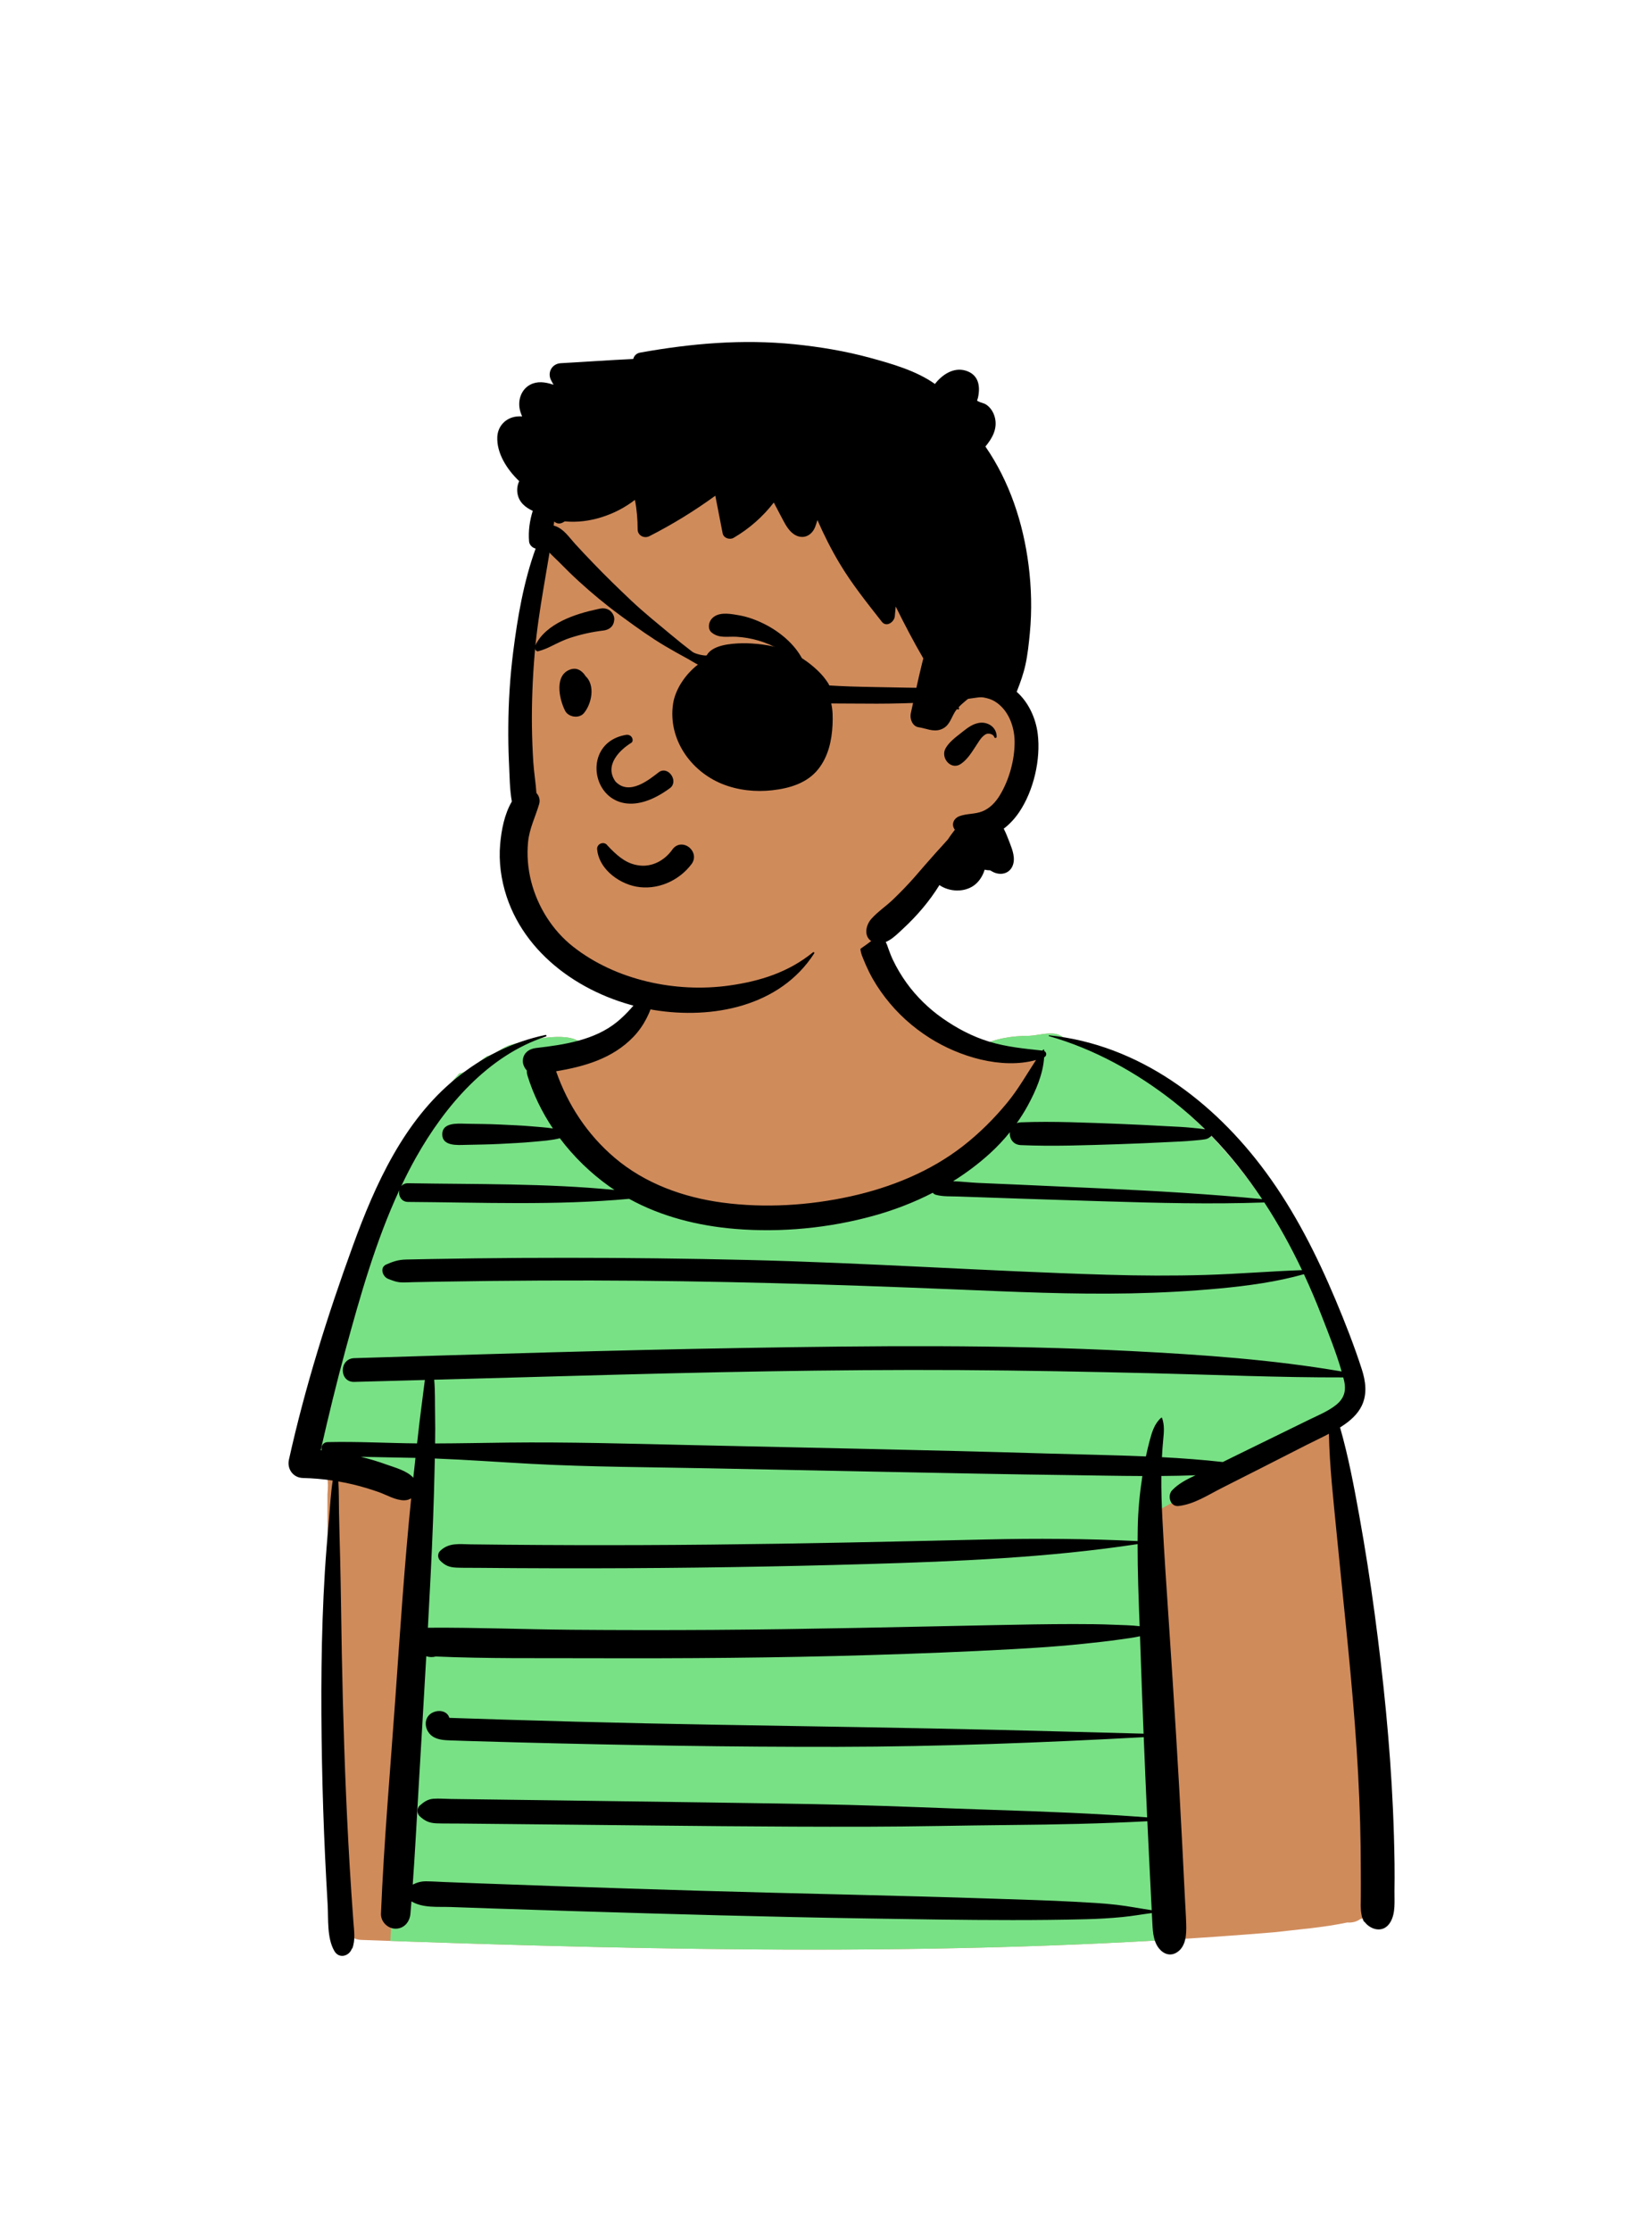 <svg width="240" height="324" viewBox="0 0 240 324" fill="none" xmlns="http://www.w3.org/2000/svg">
<path fill-rule="evenodd" clip-rule="evenodd" d="M198.915 260.271C199.548 266.071 200.98 272.461 198.249 277.934C199.969 278.011 198.574 278.509 197.646 278.68C197.116 279.091 196.403 279.253 195.733 279.196C192.255 279.932 188.664 280.198 185.132 280.614C141.037 284.278 96.646 283.305 52.468 281.726C51.032 281.664 50.068 280.62 49.958 279.214C48.338 258.518 47.532 237.758 47.574 216.999C48.293 209.704 42.781 212.55 45.722 202.937C48.085 192.798 51.584 182.928 56.045 173.524C59.128 167.405 62.034 160.965 66.734 155.891C68.219 155.685 69.484 154.209 70.739 153.385C72.01 153.138 72.952 152.058 74.241 151.726C76.696 151.087 82.19 149.728 84.281 151.362C84.364 151.34 84.447 151.32 84.53 151.297C84.939 151.751 85.501 151.41 85.806 151.002C86.851 150.191 91.418 150.108 91.936 148.862C94.638 146.411 95.36 141.251 95.36 138.232C96.371 137.097 96.441 137.308 97.812 136.707C99.156 135.011 100.781 133.533 102.594 132.368C112.796 125.667 127.601 132.728 129.989 144.376C133.765 147.367 137.651 150.405 142.276 151.963C144.532 150.802 147.103 150.431 149.498 150.429C151.284 150.364 153.751 149.331 154.911 151.211C174.432 157.604 186.213 176.196 194.59 193.813C195.764 196.321 197.169 198.947 196.81 201.805C196.563 205.228 192.85 207.265 193.551 210.892C194.571 220.869 195.731 230.835 196.793 240.809C197.5 247.296 198.208 253.784 198.915 260.271Z" fill="#D08B5B"/>
<path fill-rule="evenodd" clip-rule="evenodd" d="M154.911 151.211C153.751 149.331 151.284 150.364 149.498 150.429C147.103 150.431 144.532 150.802 142.276 151.963C142.183 151.932 142.091 151.9 142 151.868L141.866 152.165L151.691 153.55L146.737 162.54C135.07 173.459 122.1 178.312 107.829 177.098C93.7 175.897 83.99 168.349 78.699 154.455L78.54 154.032L85.26 152.165L85.26 151.452C85.015 151.555 84.75 151.541 84.53 151.297C84.447 151.32 84.364 151.34 84.281 151.362C82.19 149.728 76.696 151.087 74.241 151.726C72.952 152.058 72.01 153.137 70.739 153.385C69.484 154.209 68.219 155.685 66.734 155.891C62.034 160.965 59.128 167.404 56.045 173.524C51.584 182.928 48.085 192.798 45.722 202.937C43.84 209.09 45.42 210.139 46.613 212.009L46.711 212.024C48.329 212.275 49.834 212.63 51.229 213.088C54.207 214.066 57.139 215.302 60.025 216.796L60.358 216.97L56.706 281.876L58.986 281.954C96.225 283.226 133.597 283.927 170.798 281.646L167.318 219.879L196.268 203.806C196.553 203.181 196.758 202.524 196.81 201.805C197.169 198.947 195.764 196.321 194.59 193.813C186.213 176.196 174.432 157.604 154.911 151.211Z" fill="#78E185"/>
<path fill-rule="evenodd" clip-rule="evenodd" d="M56.109 212.676C57.371 213.133 59.14 213.578 60.043 214.611C60.147 213.649 60.252 212.687 60.358 211.724C57.713 211.661 55.062 211.638 52.416 211.564C53.665 211.87 54.9 212.238 56.109 212.676M61.919 273.217C62.83 273.225 63.743 273.288 64.652 273.324C66.404 273.392 68.156 273.459 69.908 273.525C73.482 273.659 77.056 273.788 80.63 273.912C87.709 274.158 94.788 274.386 101.868 274.594C116.027 275.011 130.194 275.263 144.351 275.74C148.279 275.872 152.206 275.974 156.13 276.188C158.164 276.299 160.207 276.394 162.23 276.63C163.938 276.829 165.621 277.164 167.318 277.414C167.204 275.201 167.098 272.987 166.987 270.774C166.882 268.681 166.784 266.587 166.686 264.493C160.059 264.84 153.424 264.98 146.788 265.039C139.768 265.102 132.751 265.276 125.731 265.289C111.834 265.317 97.935 265.142 84.038 265.002C80.108 264.963 76.177 264.923 72.246 264.884C70.281 264.864 68.315 264.844 66.35 264.825C65.369 264.815 64.382 264.836 63.402 264.795C62.356 264.752 61.721 264.454 60.961 263.75C60.556 263.374 60.539 262.609 60.961 262.237C61.571 261.698 62.136 261.285 62.981 261.225C63.81 261.166 64.676 261.247 65.508 261.258C67.333 261.282 69.158 261.306 70.983 261.33C74.492 261.377 78.002 261.423 81.511 261.469C88.53 261.561 95.549 261.656 102.568 261.762C109.447 261.868 116.327 261.946 123.204 262.119C130.226 262.296 137.241 262.615 144.261 262.841C151.734 263.081 159.203 263.367 166.659 263.928C166.48 260.047 166.315 256.165 166.16 252.282C151.355 253.088 136.541 253.662 121.711 253.687C106.262 253.713 90.813 253.449 75.369 253.046C73.193 252.989 71.017 252.931 68.841 252.863C67.718 252.828 66.595 252.795 65.472 252.755C64.646 252.725 63.797 252.689 63.051 252.294C61.578 251.515 61.324 249.239 63.072 248.616C64.027 248.276 65.04 248.609 65.273 249.47C65.344 249.477 65.412 249.483 65.472 249.485C66.314 249.517 67.156 249.541 67.999 249.567C69.824 249.625 71.648 249.684 73.474 249.742C76.843 249.847 80.213 249.945 83.583 250.034C90.463 250.216 97.344 250.365 104.226 250.48C117.85 250.707 131.474 250.916 145.097 251.228C152.112 251.389 159.125 251.597 166.14 251.775C165.972 247.554 165.814 243.334 165.671 239.113C165.655 238.618 165.637 238.123 165.619 237.629C164.613 237.85 163.584 237.972 162.56 238.117C160.783 238.369 159.001 238.555 157.216 238.743C153.854 239.098 150.48 239.316 147.105 239.502C140.224 239.882 133.342 240.149 126.454 240.359C112.828 240.774 99.186 240.865 85.555 240.818C78.154 240.793 70.707 240.89 63.309 240.568C62.853 240.692 62.383 240.679 61.928 240.531C61.555 247.129 61.161 253.726 60.774 260.324C60.513 264.775 60.282 269.241 59.961 273.694C60.588 273.385 61.165 273.21 61.919 273.217M190.187 206.181C191.485 205.546 192.916 204.966 194.062 204.066C195.315 203.082 195.622 201.927 195.238 200.383C195.209 200.267 195.175 200.152 195.145 200.037C185.915 200.06 176.707 199.654 167.481 199.434C158.107 199.212 148.736 199.025 139.36 198.972C120.66 198.867 101.963 199.289 83.273 199.814C76.541 200.003 69.811 200.189 63.079 200.373C63.233 202.015 63.173 203.697 63.208 205.327C63.239 206.759 63.231 208.193 63.21 209.627C66.731 209.618 70.252 209.542 73.773 209.502C82.492 209.404 91.206 209.655 99.923 209.854C117.356 210.253 134.793 210.567 152.223 211.092C156.956 211.235 161.721 211.31 166.476 211.512C166.64 210.739 166.821 209.969 167.026 209.204C167.351 207.989 167.719 206.741 168.692 205.897C168.738 205.856 168.803 205.874 168.824 205.932C169.193 206.956 169.1 207.999 168.992 209.073C168.906 209.921 168.848 210.771 168.805 211.622C171.763 211.778 174.714 211.996 177.649 212.324C178.488 211.909 179.328 211.495 180.169 211.083C183.508 209.448 186.848 207.815 190.187 206.181M83.025 236.685C89.912 236.74 96.8 236.746 103.687 236.702C117.319 236.615 130.947 236.279 144.577 236.008C148.37 235.933 152.158 235.859 155.952 235.858C157.916 235.858 159.887 235.871 161.849 235.957C163.084 236.01 164.336 236.018 165.565 236.167C165.417 232.194 165.262 228.218 165.267 224.244C152.265 226.214 139.122 226.755 125.991 227.142C112.688 227.535 99.381 227.738 86.072 227.758C82.29 227.764 78.508 227.755 74.726 227.733C72.905 227.722 71.084 227.708 69.263 227.691C68.284 227.682 67.299 227.702 66.321 227.661C65.287 227.617 64.662 227.372 63.94 226.636C63.57 226.259 63.551 225.61 63.94 225.235C65.229 223.991 66.746 224.261 68.422 224.281C70.103 224.302 71.784 224.32 73.465 224.336C76.827 224.366 80.189 224.386 83.551 224.394C90.135 224.411 96.719 224.386 103.302 224.318C116.608 224.182 129.91 223.886 143.213 223.575C150.567 223.402 157.92 223.45 165.268 223.807C165.271 223.147 165.277 222.487 165.29 221.827C165.338 219.328 165.582 216.829 165.962 214.357C162.361 214.345 158.76 214.268 155.175 214.222C146.458 214.11 137.742 213.935 129.025 213.76C120.379 213.586 111.733 213.413 103.086 213.239C94.446 213.066 85.778 213.053 77.148 212.587C72.49 212.335 67.831 211.992 63.169 211.813C63.16 212.241 63.151 212.669 63.142 213.097C63.03 218.348 62.825 223.593 62.56 228.839C62.433 231.359 62.299 233.88 62.161 236.4C62.228 236.393 62.296 236.389 62.366 236.388C69.248 236.343 76.142 236.629 83.025 236.685M192.005 191.081C191.216 189.052 190.36 187.036 189.434 185.048C185.504 186.158 181.311 186.73 177.255 187.111C172.936 187.517 168.61 187.745 164.274 187.834C155.725 188.008 147.177 187.603 138.638 187.25C121.074 186.524 103.511 185.994 85.931 185.96C81.021 185.951 76.112 185.974 71.203 186.029C68.748 186.057 66.294 186.09 63.839 186.132C62.577 186.154 61.315 186.178 60.053 186.204C59.494 186.215 58.928 186.256 58.37 186.239C57.623 186.217 57.078 185.992 56.385 185.722C55.589 185.412 55.119 184.081 56.112 183.64C57.104 183.199 57.901 182.94 59.001 182.917C60.193 182.891 61.385 182.867 62.577 182.845C64.751 182.806 66.925 182.772 69.099 182.745C73.517 182.69 77.936 182.667 82.354 182.667C91.051 182.668 99.748 182.771 108.442 182.976C125.897 183.387 143.313 184.604 160.761 185.126C165.571 185.27 170.389 185.298 175.199 185.154C179.857 185.014 184.506 184.622 189.158 184.457C187.551 181.068 185.733 177.767 183.681 174.629C175.925 174.901 168.185 174.7 160.427 174.463C156.356 174.339 152.285 174.214 148.215 174.074C146.18 174.004 144.144 173.934 142.109 173.865C141.126 173.831 140.144 173.797 139.161 173.764C138.103 173.727 136.989 173.796 135.961 173.517C135.774 173.467 135.626 173.359 135.515 173.222C132.779 174.63 129.885 175.741 126.909 176.564C120.448 178.351 113.5 179.021 106.819 178.471C101.457 178.03 96.113 176.702 91.399 174.103C80.753 175.083 69.957 174.623 59.288 174.553C58.269 174.546 57.845 173.612 58.015 172.842C54.591 180.223 52.323 188.226 50.2 196.01C48.881 200.848 47.708 205.716 46.59 210.601C46.637 210.605 46.683 210.609 46.73 210.614C46.6 210.078 46.891 209.448 47.624 209.431C51.941 209.332 56.273 209.58 60.593 209.62C60.714 208.539 60.836 207.458 60.964 206.377C61.139 204.905 61.347 203.437 61.525 201.966C61.59 201.432 61.65 200.917 61.723 200.41C58.303 200.503 54.883 200.597 51.463 200.687C49.244 200.746 49.248 197.307 51.463 197.24C70.257 196.664 89.051 196.082 107.851 195.763C126.662 195.444 145.538 195.247 164.335 196.211C174.579 196.737 184.796 197.44 194.912 199.173C194.127 196.43 193.031 193.722 192.005 191.081M176.008 164.953C175.667 165.208 175.558 165.369 175.05 165.459C174.498 165.555 173.931 165.586 173.374 165.641C172.182 165.757 170.988 165.801 169.792 165.857C167.405 165.971 165.018 166.091 162.629 166.164C157.886 166.308 153.043 166.512 148.302 166.301C147.143 166.249 146.615 165.293 146.721 164.421C145.832 165.522 144.86 166.556 143.824 167.499C142.16 169.014 140.363 170.357 138.469 171.542C139.698 171.587 140.949 171.741 142.109 171.791C144.074 171.875 146.039 171.96 148.004 172.044C152.146 172.222 156.287 172.413 160.427 172.607C168.09 172.965 175.728 173.411 183.362 174.142C181.181 170.865 178.739 167.773 176.008 164.953M51.282 180.875C54.52 171.983 58.694 162.748 66.206 156.641C70.068 153.502 74.369 151.331 79.241 150.302C79.391 150.27 79.45 150.483 79.304 150.531C70.879 153.296 64.645 160.613 60.427 168.111C59.663 169.47 58.955 170.861 58.285 172.273C58.503 172.008 58.837 171.831 59.288 171.838C69.251 172.006 79.33 171.837 89.271 172.81C89.017 172.641 88.763 172.473 88.514 172.295C85.799 170.359 83.356 167.99 81.336 165.307C80.119 165.616 78.839 165.691 77.597 165.809C75.941 165.967 74.273 166.039 72.611 166.128C70.952 166.217 69.286 166.225 67.625 166.266C66.483 166.293 64.252 166.483 64.25 164.736C64.249 162.987 66.483 163.172 67.625 163.195C69.286 163.228 70.951 163.232 72.611 163.31C74.202 163.385 75.803 163.445 77.39 163.588C78.358 163.674 79.353 163.731 80.326 163.885C78.743 161.522 77.482 158.947 76.641 156.232C76.556 155.959 76.528 155.703 76.542 155.467C76.185 155.09 75.957 154.574 75.957 154.101C75.957 152.976 76.833 152.317 77.858 152.2C81.91 151.736 86.376 151.076 89.642 148.41C91.116 147.207 92.302 145.785 93.418 144.254C94.671 142.534 95.141 140.367 95.146 138.261C95.147 138.143 95.342 138.107 95.36 138.232C95.974 142.501 95.089 147.375 92.026 150.573C89.019 153.714 84.934 154.89 80.789 155.577C82.498 160.461 85.319 164.751 89.28 168.124C93.693 171.883 99.28 173.893 104.976 174.652C111.12 175.471 117.561 175.073 123.604 173.736C129.425 172.449 135.12 170.146 139.858 166.472C142.248 164.618 144.447 162.433 146.363 160.094C147.944 158.164 149.156 156.011 150.514 153.943C145.45 155.332 139.327 153.435 135.085 150.754C132.586 149.176 130.397 147.205 128.599 144.861C127.712 143.705 126.923 142.484 126.272 141.179C125.934 140.5 125.629 139.802 125.349 139.097C125.176 138.662 125.007 138.215 125.007 137.736C125.008 137.383 125.096 137.055 125.273 136.751C125.636 136.365 125.708 136.254 125.49 136.415C125.846 135.685 126.877 135.5 127.536 135.878C127.781 136.02 128.359 136.294 128.643 136.751C128.836 137.059 128.939 137.429 129.062 137.768C129.256 138.303 129.452 138.832 129.695 139.347C130.262 140.544 130.941 141.687 131.715 142.761C133.131 144.724 134.95 146.499 136.933 147.884C139.013 149.339 141.256 150.528 143.688 151.27C146.257 152.054 148.8 152.288 151.451 152.575C151.479 152.536 151.506 152.497 151.535 152.457C151.586 152.387 151.696 152.41 151.701 152.502C151.703 152.547 151.702 152.591 151.703 152.635C152.081 152.813 152.112 153.346 151.691 153.55C151.535 156.003 150.477 158.418 149.324 160.541C148.844 161.425 148.301 162.282 147.714 163.109C147.888 163.043 148.083 163.001 148.302 162.992C153.044 162.81 157.887 163.045 162.629 163.218C164.948 163.303 167.264 163.433 169.582 163.557C170.776 163.621 171.973 163.662 173.163 163.786C173.758 163.848 174.357 163.896 174.949 163.985C174.992 163.992 175.032 163.999 175.07 164.005C173.605 162.562 172.061 161.196 170.432 159.92C165.085 155.737 158.945 152.328 152.394 150.474C152.331 150.456 152.34 150.35 152.409 150.357C165.44 151.69 176.294 159.905 183.887 170.219C188.1 175.942 191.296 182.277 194.045 188.811C195.431 192.104 196.742 195.455 197.841 198.856C198.399 200.585 198.65 202.418 197.851 204.114C197.238 205.415 196.106 206.382 194.921 207.15C194.842 207.202 194.761 207.249 194.681 207.299C195.893 211.524 196.705 215.859 197.485 220.181C198.331 224.877 199.069 229.591 199.704 234.32C200.971 243.772 201.942 253.243 202.366 262.773C202.483 265.409 202.562 268.046 202.596 270.685C202.613 272.004 202.606 273.324 202.588 274.643C202.567 276.12 202.767 277.787 202.015 279.105C201.011 280.866 199.061 280.259 198.203 279.055C198.191 279.071 198.178 279.088 198.165 279.105C198.088 278.952 198.022 278.799 197.967 278.646C197.875 278.443 197.814 278.231 197.792 278.014C197.631 277.197 197.692 276.366 197.698 275.477C197.708 274.227 197.701 272.977 197.697 271.726C197.69 269.366 197.663 267.006 197.596 264.646C197.461 259.927 197.199 255.213 196.839 250.506C196.125 241.155 195.072 231.848 194.17 222.516C193.711 217.765 193.158 213.001 193.062 208.225C191.95 208.811 190.801 209.342 189.691 209.907C187.63 210.957 185.57 212.006 183.509 213.056C181.511 214.073 179.509 215.085 177.507 216.095C175.488 217.114 173.483 218.461 171.212 218.712C169.997 218.846 169.558 217.209 170.273 216.445C171.208 215.447 172.448 214.827 173.695 214.247C172.038 214.307 170.379 214.34 168.719 214.352C168.696 216.442 168.77 218.536 168.875 220.62C169.133 225.734 169.491 230.838 169.83 235.947C170.536 246.566 171.218 257.19 171.751 267.819C171.881 270.423 172.012 273.026 172.142 275.629C172.206 276.894 172.294 278.162 172.33 279.428C172.37 280.849 172.335 282.631 171.02 283.508C170.091 284.128 169.092 283.836 168.395 282.984C167.462 281.844 167.464 280.193 167.389 278.795C167.372 278.472 167.356 278.149 167.339 277.826C165.915 278.01 164.502 278.265 163.072 278.405C161.325 278.575 159.567 278.675 157.813 278.72C154.236 278.813 150.664 278.846 147.085 278.846C140.004 278.846 132.923 278.725 125.842 278.61C111.68 278.382 97.52 277.985 83.364 277.545C79.439 277.423 75.514 277.295 71.59 277.162C69.558 277.093 67.525 277.022 65.493 276.95C63.569 276.881 61.468 277.13 59.775 276.131C59.726 276.739 59.676 277.348 59.623 277.955C59.521 279.106 58.712 280.095 57.483 280.095C56.329 280.095 55.337 279.116 55.344 277.955C55.776 267.455 56.709 256.953 57.448 246.47C58.127 236.842 58.763 227.2 59.734 217.594C59.458 217.772 59.122 217.883 58.725 217.884C57.457 217.89 56.191 217.103 55.004 216.684C53.807 216.263 52.59 215.897 51.357 215.598C50.627 215.421 49.893 215.272 49.158 215.145C49.247 216.648 49.224 218.165 49.252 219.662C49.295 221.964 49.366 224.265 49.422 226.566C49.532 231.101 49.572 235.635 49.658 240.17C49.833 249.312 50.12 258.449 50.608 267.579C50.742 270.088 50.893 272.596 51.061 275.103C51.149 276.426 51.242 277.749 51.34 279.071C51.436 280.371 51.66 281.752 51.171 282.998C51.155 282.989 51.139 282.981 51.124 282.972C50.783 284.044 49.283 284.559 48.575 283.338C47.47 281.435 47.725 278.707 47.598 276.565C47.462 274.268 47.34 271.969 47.231 269.67C47.015 265.071 46.865 260.47 46.778 255.866C46.604 246.658 46.634 237.436 47.196 228.24C47.35 225.726 47.566 223.217 47.787 220.708C47.953 218.827 48.044 216.895 48.338 215.014C46.904 214.802 45.458 214.679 43.999 214.643C42.587 214.608 41.676 213.334 41.975 211.985C44.32 201.421 47.581 191.036 51.282 180.875" fill="black"/>
<path fill-rule="evenodd" clip-rule="evenodd" d="M110.381 53.949C98.41 53.949 86.029 63.251 81.641 69.187C77.952 74.177 75.965 96.745 75.965 111.996C75.965 115.185 74.209 121.198 74.722 124.249C76.6 135.429 84.78 144.806 100.971 144.806C117.162 144.806 128.77 138.372 140.804 121.098C146.643 121.098 149.473 116.609 149.514 109.525C149.555 102.44 143.878 99.863 143.878 99.863C143.878 99.863 145.902 71.906 140.804 64.627C135.706 57.348 122.351 53.949 110.381 53.949Z" fill="#D08B5B"/>
<path fill-rule="evenodd" clip-rule="evenodd" d="M115.418 49.996C107.86 49.229 100.454 49.874 93.006 51.207C92.437 51.311 92.114 51.685 91.994 52.135C88.486 52.296 84.974 52.554 81.47 52.746C80.198 52.816 79.478 54.075 80.057 55.212C80.173 55.438 80.294 55.658 80.416 55.878L80.262 55.827C79.208 55.488 78.07 55.321 77.043 55.859C75.736 56.544 75.223 58.055 75.512 59.446C75.586 59.801 75.71 60.141 75.851 60.473C75.565 60.454 75.276 60.46 74.989 60.498C73.463 60.701 72.329 61.874 72.248 63.436C72.13 65.795 73.646 68.187 75.432 69.876C75.173 70.411 75.073 71.04 75.181 71.679C75.396 72.941 76.323 73.696 77.398 74.189C76.95 75.616 76.738 77.108 76.863 78.632C76.905 79.141 77.349 79.561 77.817 79.665C76.071 84.486 75.186 89.663 74.551 94.707C74.097 98.296 73.874 101.906 73.847 105.522C73.833 107.155 73.86 108.789 73.928 110.422L73.956 111.034C74.04 112.799 74.045 114.652 74.361 116.398C73.281 118.239 72.847 120.524 72.664 122.587C72.436 125.14 72.796 127.773 73.6 130.202C76.632 139.378 85.781 145.169 94.971 146.674C103.477 148.067 113.321 146.192 118.292 138.446C118.37 138.324 118.203 138.222 118.106 138.303C114.55 141.202 110.424 142.496 105.942 143.126C98.192 144.212 89.481 142.369 83.262 137.483C80.277 135.137 78.124 131.721 77.177 128.046C76.695 126.167 76.528 124.208 76.718 122.274C76.912 120.313 77.778 118.639 78.324 116.785C78.508 116.159 78.314 115.578 77.932 115.164C77.825 113.659 77.572 112.142 77.475 110.641C77.367 108.935 77.302 107.23 77.279 105.522C77.234 101.98 77.382 98.431 77.679 94.904C78.223 88.445 79.667 82.143 80.515 75.739C80.829 76.021 81.278 76.137 81.75 75.89L81.799 75.863L82.056 75.716C82.071 75.716 82.088 75.718 82.102 75.72C83.863 75.891 85.688 75.646 87.375 75.119C89.14 74.57 90.778 73.725 92.241 72.598C92.519 74.012 92.635 75.441 92.637 76.882C92.639 77.782 93.59 78.25 94.345 77.865C97.69 76.161 100.886 74.198 103.92 71.992C104.275 73.811 104.629 75.631 104.985 77.453C105.122 78.155 106.014 78.438 106.585 78.104C108.858 76.778 110.82 75.043 112.418 72.981C112.737 73.592 113.057 74.204 113.38 74.814L113.865 75.728C114.343 76.626 114.984 77.62 116.032 77.907C117.141 78.211 118.067 77.491 118.439 76.485C118.553 76.172 118.659 75.851 118.756 75.527C119.7 77.69 120.767 79.803 121.973 81.819C123.782 84.844 125.953 87.538 128.118 90.303C128.776 91.142 129.902 90.341 129.993 89.525C130.045 89.046 130.089 88.564 130.128 88.084C131.389 90.636 132.706 93.164 134.14 95.619L133.934 96.426V96.426C133.343 98.81 132.851 101.21 132.317 103.606C132.145 104.38 132.554 105.485 133.455 105.617C134.532 105.774 135.55 106.325 136.653 105.946C137.855 105.532 138.093 104.49 138.66 103.503C138.774 103.306 138.905 103.125 139.047 102.954L139.083 103.001V103.001C139.172 103.117 139.383 102.99 139.33 102.857L139.268 102.703V102.703C139.756 102.184 140.339 101.752 140.876 101.286C142.151 101.071 143.585 101.307 144.464 101.826C146.464 103.009 147.383 105.448 147.402 107.691C147.425 110.316 146.614 113.266 145.244 115.511C144.64 116.498 143.814 117.389 142.722 117.827C141.638 118.262 140.464 118.127 139.361 118.537C138.632 118.81 138.183 119.622 138.624 120.357C138.653 120.408 138.687 120.454 138.719 120.503L138.391 120.939C138.165 121.241 137.93 121.565 137.711 121.902C137.15 122.549 136.56 123.172 135.988 123.808C134.932 124.981 133.907 126.186 132.868 127.376C131.888 128.498 130.851 129.553 129.782 130.59C128.772 131.573 127.511 132.4 126.584 133.448C125.681 134.471 125.437 136.257 126.921 136.849C128.563 137.505 130.017 135.967 131.122 134.941L131.169 134.898C133.195 133.028 135.025 130.892 136.478 128.54C137.918 129.522 140 129.616 141.433 128.634C142.188 128.117 142.766 127.249 143.048 126.304C143.313 126.364 143.578 126.398 143.836 126.394C143.969 126.472 144.103 126.547 144.238 126.617C145.307 127.175 146.62 126.926 147.109 125.74C147.555 124.663 147.096 123.441 146.694 122.403L146.612 122.189C146.384 121.598 146.133 120.953 145.821 120.346C146.69 119.691 147.432 118.877 148.06 117.952C150.17 114.834 151.224 110.275 150.758 106.556C150.478 104.311 149.426 101.986 147.704 100.473L147.767 100.308V100.308C148.25 99.08 148.688 97.848 148.973 96.55C149.306 95.033 149.468 93.461 149.616 91.916C149.928 88.652 149.844 85.315 149.428 82.065C148.648 75.946 146.671 69.939 143.16 64.848C144.156 63.654 144.944 62.248 144.533 60.632C144.345 59.889 143.918 59.186 143.272 58.761C142.916 58.526 142.492 58.491 142.136 58.296L142.029 58.237C141.872 58.145 141.992 58.155 142.085 57.73C142.454 56.03 142.149 54.388 140.283 53.824C138.527 53.294 136.865 54.42 135.826 55.762C133.106 53.828 129.522 52.816 126.371 51.956C122.787 50.981 119.11 50.373 115.418 49.996ZM144.794 106.997C144.807 105.613 143.498 104.759 142.21 104.986C141.344 105.136 140.623 105.654 139.945 106.189L139.615 106.451C138.79 107.101 137.842 107.801 137.35 108.72C136.629 110.077 138.153 111.903 139.576 110.952C140.553 110.296 141.178 109.245 141.819 108.269L141.885 108.168C142.176 107.731 142.431 107.266 142.83 106.915L142.916 106.839C143.047 106.727 143.187 106.625 143.357 106.577C143.683 106.483 144.288 106.614 144.432 107.004L144.444 107.044C144.497 107.241 144.792 107.198 144.794 106.997Z" fill="black"/>
<path fill-rule="evenodd" clip-rule="evenodd" d="M96.848 128.274C98.268 127.695 99.535 126.728 100.462 125.493C100.784 125.063 100.867 124.61 100.8 124.195C100.724 123.729 100.448 123.306 100.072 123.023C99.695 122.739 99.223 122.598 98.767 122.67C98.37 122.732 97.976 122.949 97.663 123.399L97.598 123.489C97.047 124.235 96.33 124.846 95.512 125.241C94.724 125.621 93.842 125.798 92.93 125.695C91.192 125.499 89.995 124.559 88.722 123.282C88.564 123.121 88.406 122.955 88.248 122.786C88.148 122.633 88.009 122.534 87.854 122.483C87.683 122.425 87.489 122.429 87.311 122.491C87.14 122.55 86.987 122.664 86.884 122.815C86.787 122.958 86.731 123.135 86.749 123.339C86.866 124.661 87.557 125.842 88.539 126.769C89.63 127.799 91.076 128.511 92.437 128.761C93.936 129.036 95.464 128.839 96.848 128.274V128.274ZM91.729 107.866C90.134 108.836 87.703 111.098 89.419 113.503C91.44 115.624 94.348 113.193 95.781 112.093C97.111 111.241 98.604 113.433 97.371 114.428C87.014 122.099 82.811 108.12 90.922 106.726C91.816 106.572 92.147 107.566 91.729 107.866ZM110.289 98.943C110.113 96.754 106.781 96.257 106.449 98.423C106.153 100.363 106.502 102.145 107.376 103.892C108.21 105.561 110.308 104.783 110.467 103.263C110.68 101.226 110.399 100.304 110.289 98.943ZM84.924 97.974C84.459 97.365 83.789 96.95 82.985 97.184C80.474 97.918 81.214 101.485 82.096 103.22C82.575 104.163 84.124 104.402 84.824 103.572C85.965 102.219 86.511 99.516 85.061 98.183C85.021 98.114 84.978 98.044 84.924 97.974ZM107.411 89.365L107.014 89.296C105.787 89.084 104.262 88.88 103.394 89.867C102.933 90.39 102.775 91.362 103.394 91.863C104.482 92.745 105.686 92.403 106.99 92.478C108.065 92.539 109.098 92.717 110.133 93.013C112.405 93.663 114.256 94.849 116.196 96.15C116.451 96.321 116.71 95.996 116.589 95.757C115.469 93.563 113.299 91.76 111.125 90.662C109.964 90.075 108.695 89.588 107.411 89.365ZM87.213 88.382L86.909 88.445C83.606 89.135 79.313 90.515 77.749 93.761C77.689 94.221 77.752 94.319 77.804 94.383L77.821 94.405C77.863 94.46 77.897 94.535 78.095 94.598C78.151 94.584 78.206 94.57 78.263 94.556C78.98 94.368 79.547 94.109 80.096 93.84L80.692 93.546C81.383 93.208 82.08 92.881 82.819 92.64C84.395 92.126 86.017 91.763 87.663 91.57C88.02 91.528 88.364 91.407 88.635 91.201C88.893 91.005 89.089 90.733 89.179 90.372C89.295 89.906 89.262 89.552 89.011 89.131C88.823 88.815 88.553 88.595 88.244 88.469C87.929 88.341 87.57 88.311 87.213 88.382Z" fill="black"/>
<path fill-rule="evenodd" clip-rule="evenodd" d="M80.62 76.379C79.399 75.961 78.425 77.231 78.66 78.338C78.937 79.642 80.297 80.689 81.199 81.608C82.146 82.576 83.111 83.525 84.113 84.438C86.025 86.184 88.006 87.828 90.096 89.361L90.735 89.829C92.65 91.231 94.56 92.6 96.611 93.814C97.722 94.469 98.844 95.103 99.981 95.714C100.386 95.931 100.881 96.267 101.39 96.517C99.529 97.954 98.097 100.148 97.786 102.192C97.017 107.268 100.287 111.973 104.902 113.843C107.202 114.775 109.763 115.046 112.222 114.765C114.723 114.479 117.258 113.74 118.883 111.69C120.326 109.87 120.846 107.547 120.949 105.267C120.998 104.185 120.987 103.119 120.759 102.162C121.754 102.17 122.749 102.166 123.736 102.177C126.174 102.2 128.616 102.211 131.056 102.143C133.573 102.071 136.076 101.959 138.584 101.735C139.685 101.636 140.779 101.473 141.873 101.317C142.936 101.167 144.108 101.109 145.101 100.674C145.169 100.647 145.141 100.549 145.082 100.53C144.024 100.188 142.822 100.249 141.719 100.182L140.644 100.116C139.749 100.063 138.854 100.014 137.956 99.985C135.882 99.917 133.81 99.9 131.736 99.864L130.847 99.848C128.407 99.799 125.967 99.772 123.527 99.693C122.515 99.662 121.501 99.603 120.485 99.548C120.366 99.279 120.193 99.034 120.026 98.795C119.527 98.081 118.894 97.451 118.237 96.88C116.891 95.705 115.376 94.832 113.686 94.247C112.011 93.669 109.561 93.382 107.79 93.419C106.018 93.457 103.492 93.707 102.681 95.156C102.596 95.306 101.052 95.016 100.594 94.665C99.522 93.847 98.47 93.006 97.438 92.144C95.519 90.54 93.546 88.961 91.729 87.245C89.855 85.474 87.996 83.673 86.213 81.813C85.317 80.881 84.423 79.947 83.555 78.992C82.668 78.017 81.905 76.817 80.62 76.379Z" fill="black"/>
</svg>
